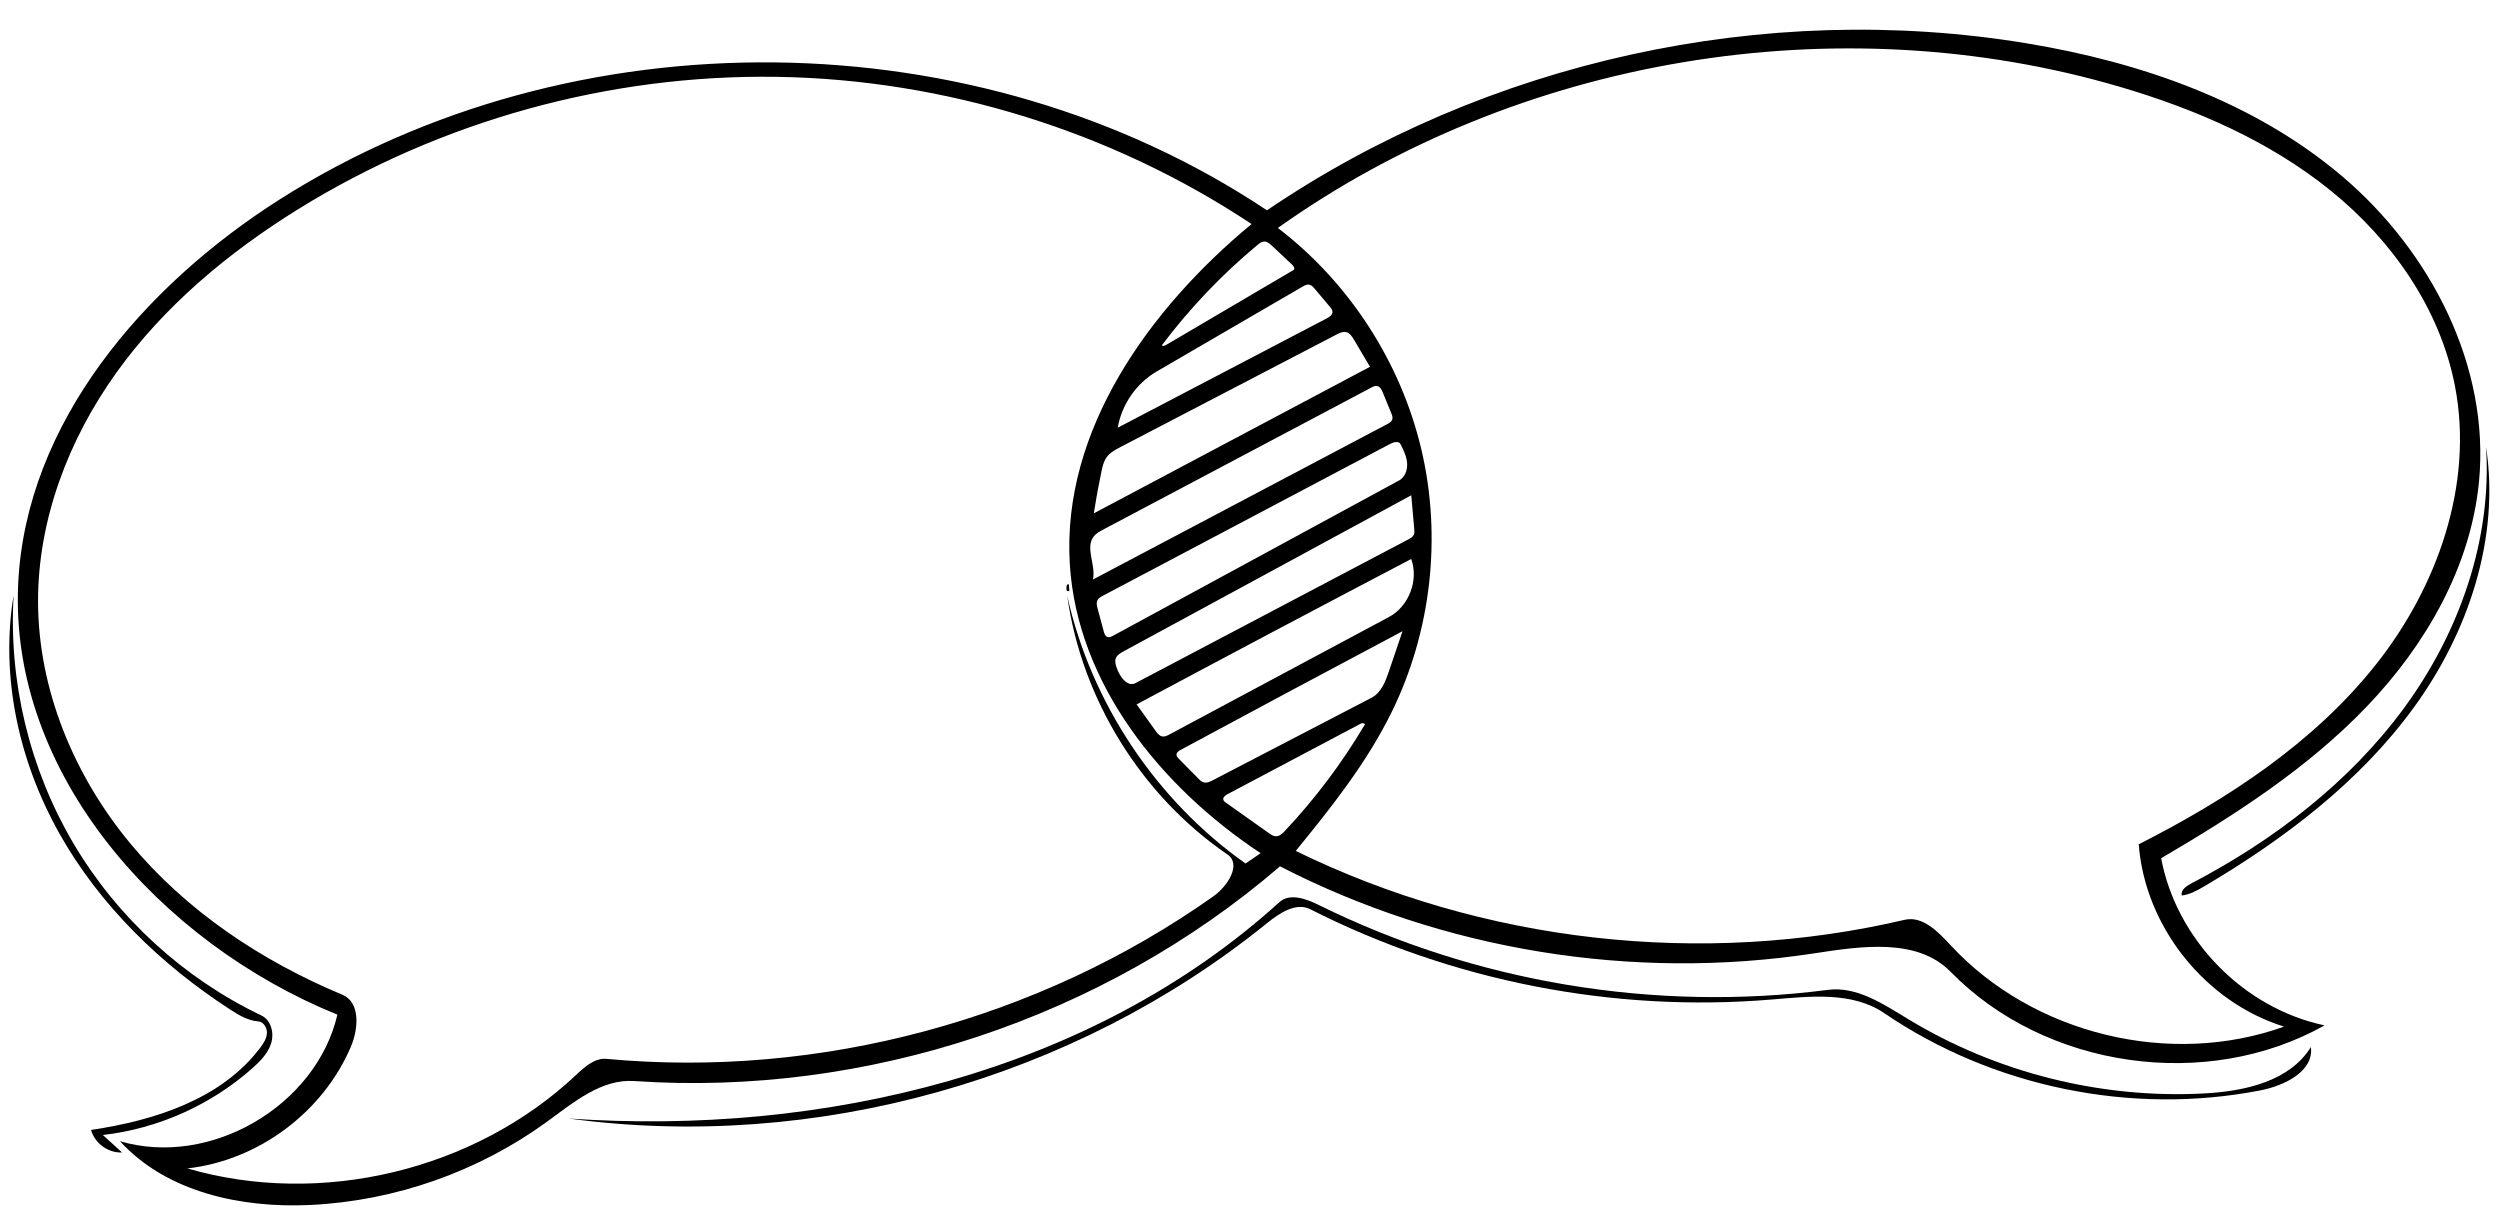 <?xml version="1.0" encoding="UTF-8"?><svg xmlns="http://www.w3.org/2000/svg" xmlns:xlink="http://www.w3.org/1999/xlink" fill="none" height="846.5" preserveAspectRatio="xMidYMid meet" stroke="#000" stroke-linecap="round" stroke-linejoin="round" style="fill: none;" version="1.0" viewBox="-6.5 -20.8 1751.6 846.5" width="1751.6" zoomAndPan="magnify"><g id="change1_1"><path class="selected" d="M1612.605 712.787 C1614.758 729.837 1594.113 739.862 1577.248 743.161 C1486.875 760.836 1389.739 740.892 1313.642 689.036 C1291.279 673.797 1261.706 677.25 1234.739 679.506 C1123.965 688.774 1010.733 666.623 911.618 616.293 C901.509 611.16 889.92 618.95 881.108 626.081 C745.772 735.601 564.444 786.311 391.93 762.886 C569.809 775.157 757.759 731.056 889.871 611.314 C897.211 604.661 908.782 608.974 917.665 613.361 C1027.27 667.491 1153.002 688.428 1274.234 672.737 C1294.434 670.122 1313.034 682.684 1330.448 693.251 C1392.499 730.905 1466.061 749.293 1538.531 745.265 C1566.559 743.707 1597.87 736.68 1612.605 712.787 z" fill="#000" stroke="none"/></g><g id="change1_2"><path class="selected" d="M57.285 770.876 C101.882 764.253 148.689 749.289 175.819 713.279 C178.104 710.246 180.301 706.879 180.514 703.088 C180.726 699.297 178.19 695.107 174.403 694.83 C167.26 694.308 160.842 690.451 154.832 686.558 C106.309 655.124 63.549 613.706 35.189 563.325 C6.83 512.943 -6.463 453.276 3.051 396.249 C-0.584 456.598 14.188 517.932 44.899 570.009 C75.61 622.085 122.137 664.693 176.707 690.716 C183.399 693.907 185.686 702.851 183.545 709.949 C181.405 717.047 175.958 722.614 170.419 727.541 C141.358 753.397 104.195 770.011 65.548 774.426 C70.047 778.508 74.546 782.589 79.044 786.671 C69.368 787.159 59.819 780.227 57.285 770.876 z" fill="#000" stroke="none"/></g><g id="change1_3"><path class="selected" d="M740.806 392.014 C740.438 390.528 740.852 388.182 742.336 388.555 C742.474 390.05 742.611 391.545 742.749 393.039 C742.131 393.887 740.466 393.135 740.693 392.111 z" fill="#000" stroke="none"/></g><g id="change1_4"><path class="selected" d="M1735.322 292.24 C1745.104 356.206 1722.957 422.279 1684.921 474.629 C1646.886 526.979 1594.09 566.933 1538.404 599.892 C1533.308 602.907 1527.996 605.936 1522.116 606.631 C1521.262 602.905 1525.243 600.028 1528.631 598.258 C1586.374 568.093 1639.576 527.524 1678.082 474.975 C1716.589 422.425 1739.605 357.247 1735.322 292.24 z" fill="#000" stroke="none"/></g><g id="change1_5"><path class="selected" d="M189.555 118.869 C395.394 -11.905 678.297 -8.76 881.177 126.559 C1035.126 22.006 1229.794 -20.795 1413.401 9.542 C1493.438 22.766 1573.095 50.412 1634.867 102.997 C1696.638 155.581 1738.16 235.944 1730.384 316.693 C1724.648 376.253 1693.103 431.114 1651.694 474.305 C1610.285 517.496 1559.335 550.258 1507.701 580.494 C1518.286 637.412 1565.516 685.734 1622.177 697.616 C1539.511 744.083 1426.531 727.909 1360.221 660.115 C1336.722 636.089 1297.546 642.11 1264.326 647.199 C1137.399 666.641 1004.502 644.961 890.335 586.186 C766.717 692.522 600.452 747.79 437.774 736.619 C414.99 735.055 395.514 751.433 377.063 764.891 C328.928 800.002 270.372 820.636 210.859 823.457 C162.472 825.751 110.177 814.53 77.516 778.755 C140.613 797.435 214.944 754.194 229.894 690.11 C106.001 639.869 -0.203 521.442 6.254 387.905 C11.703 275.217 94.329 179.369 189.555 118.869 M876.726 576.973 C806.765 530.644 748.154 458.078 743.045 374.324 C737.352 281.012 798.382 195.781 870.397 136.171 C772.358 71.096 655.435 34.843 537.778 33.039 C420.121 31.235 302.141 63.887 202.153 125.926 C153.36 156.2 108.398 193.757 74.948 240.431 C41.497 287.105 20.039 343.39 20.16 400.812 C20.29 462.348 45.356 522.52 84.597 569.92 C123.839 617.321 176.58 652.455 233.373 676.144 C246.032 681.425 244.722 699.885 239.364 712.511 C219.86 758.476 174.374 792.339 124.746 797.84 C218.522 825.046 325.808 799.288 397.011 732.473 C403.104 726.755 410.124 720.316 418.445 721.089 C567.635 734.948 721.318 693.788 843.611 607.219 C853.575 600.165 863.567 584.778 853.496 577.877 C793.169 536.544 751.395 469.127 741.235 396.708 C758.021 471.677 803.459 539.857 866.191 584.205 C869.703 581.794 873.214 579.384 876.726 576.973 M1491.979 570.76 C1554.272 539.103 1614.296 499.882 1657.824 445.22 C1701.353 390.559 1726.761 318.474 1713.576 249.854 C1703.156 195.627 1669.513 147.6 1626.602 112.847 C1583.691 78.094 1531.957 55.681 1478.983 40.097 C1280.956 -18.158 1057.067 19.328 888.817 138.911 C938.766 177.074 974.936 232.897 989.358 294.08 C1003.78 355.264 996.349 421.364 968.703 477.818 C951.281 513.391 926.421 544.717 901.352 575.385 C1032.426 639.553 1185.832 656.916 1327.933 623.666 C1340.58 620.707 1351.499 632.092 1360.33 641.617 C1418.017 703.84 1513.978 727.207 1593.814 698.473 C1538.572 681.374 1496.35 628.422 1491.979 570.76 M936.675 211.902 C934.385 211.349 932.059 212.471 929.969 213.559 C879.542 239.82 829.114 266.081 778.686 292.342 C775.007 294.258 771.188 296.293 768.785 299.674 C766.745 302.544 765.943 306.088 765.219 309.534 C763.173 319.266 761.386 329.052 759.858 338.879 C824.359 304.645 888.859 270.412 953.36 236.178 C949.631 229.869 945.902 223.559 942.173 217.25 C940.834 214.985 939.232 212.518 936.675 211.902 M760.05 354.784 C753.363 362.805 761.556 375.059 759.25 385.243 C827.966 348.954 896.683 312.665 965.399 276.376 C966.872 275.599 968.474 274.672 968.981 273.085 C969.437 271.657 968.861 270.127 968.293 268.74 C966.302 263.878 964.31 259.016 962.319 254.154 C961.53 252.228 960.44 250.043 958.397 249.645 C956.995 249.372 955.604 250.062 954.342 250.73 C891.733 283.888 829.124 317.046 766.515 350.204 C764.165 351.448 761.753 352.742 760.05 354.784 M766.85 421.636 C767.263 423.167 767.857 424.906 769.338 425.47 C770.69 425.984 772.171 425.275 773.443 424.585 C840.226 388.323 907.009 352.061 973.792 315.799 C977.93 313.552 979.751 308.368 979.383 303.675 C979.015 298.981 976.878 294.634 974.779 290.42 C973.576 288.006 969.954 288.92 967.57 290.181 C900.46 325.649 833.351 361.118 766.241 396.587 C764.744 397.378 763.154 398.261 762.395 399.775 C761.501 401.556 762.003 403.688 762.523 405.611 C763.965 410.953 765.407 416.295 766.85 421.636 M812.772 493.837 C864.074 466.389 915.377 438.94 966.679 411.492 C980.625 404.03 987.643 385.722 982.259 370.851 C917.979 404.533 853.847 438.496 789.863 472.738 C794.316 478.942 798.768 485.146 803.22 491.351 C804.437 493.047 805.871 494.883 807.934 495.208 C809.621 495.474 811.266 494.643 812.772 493.837 M984.403 350.079 C983.694 342.126 982.986 334.172 982.278 326.219 C915.104 362.659 847.929 399.099 780.755 435.539 C778.451 436.788 775.949 438.27 775.161 440.769 C774.511 442.83 775.211 445.047 775.907 447.093 C777.993 453.227 783.349 460.825 789.081 457.806 C852.848 424.218 916.614 390.631 980.381 357.044 C981.841 356.274 983.401 355.404 984.085 353.901 C984.621 352.724 984.517 351.367 984.403 350.079 M954.435 468.087 C961.225 464.558 964.242 456.63 966.697 449.383 C969.849 440.076 973.001 430.77 976.152 421.463 C924.298 448.978 872.531 476.661 820.855 504.51 C819.389 505.3 817.712 506.441 817.795 508.105 C817.849 509.183 818.655 510.053 819.413 510.821 C823.92 515.383 828.427 519.944 832.934 524.506 C834.184 525.771 835.541 527.096 837.284 527.451 C839.29 527.858 841.291 526.886 843.107 525.942 C880.216 506.657 917.326 487.372 954.435 468.087 M906.034 180.079 C872.006 199.872 837.978 219.664 803.95 239.457 C789.686 247.754 779.405 262.589 776.646 278.859 C825.453 253.331 874.26 227.804 923.067 202.277 C924.92 201.308 927.024 199.959 927.087 197.869 C927.131 196.425 926.147 195.178 925.215 194.075 C921.654 189.856 918.092 185.637 914.531 181.418 C913.537 180.24 912.431 178.993 910.925 178.666 C909.225 178.298 907.537 179.205 906.034 180.079 M893.65 561.466 C914.934 538.858 933.717 513.896 949.546 487.182 C950.737 486.509 948.403 485.432 947.193 486.072 C915.991 502.583 884.788 519.094 853.585 535.606 C852.003 536.443 850.154 537.847 850.632 539.572 C850.874 540.442 851.659 541.032 852.395 541.555 C862.432 548.674 872.469 555.793 882.505 562.912 C884.041 564.002 885.714 565.137 887.597 565.127 C890.025 565.115 891.985 563.234 893.65 561.466 M807.503 221.178 C808.373 221.928 809.703 221.366 810.693 220.784 C840.382 203.326 870.072 185.867 899.761 168.409 C901.003 167.678 900.013 165.786 898.963 164.799 C894.17 160.296 889.377 155.793 884.584 151.291 C883.127 149.922 881.474 148.469 879.475 148.434 C877.562 148.4 875.906 149.678 874.435 150.902 C849.509 171.636 826.998 195.271 807.503 221.178 z" fill="#000" stroke="none"/></g></svg>
